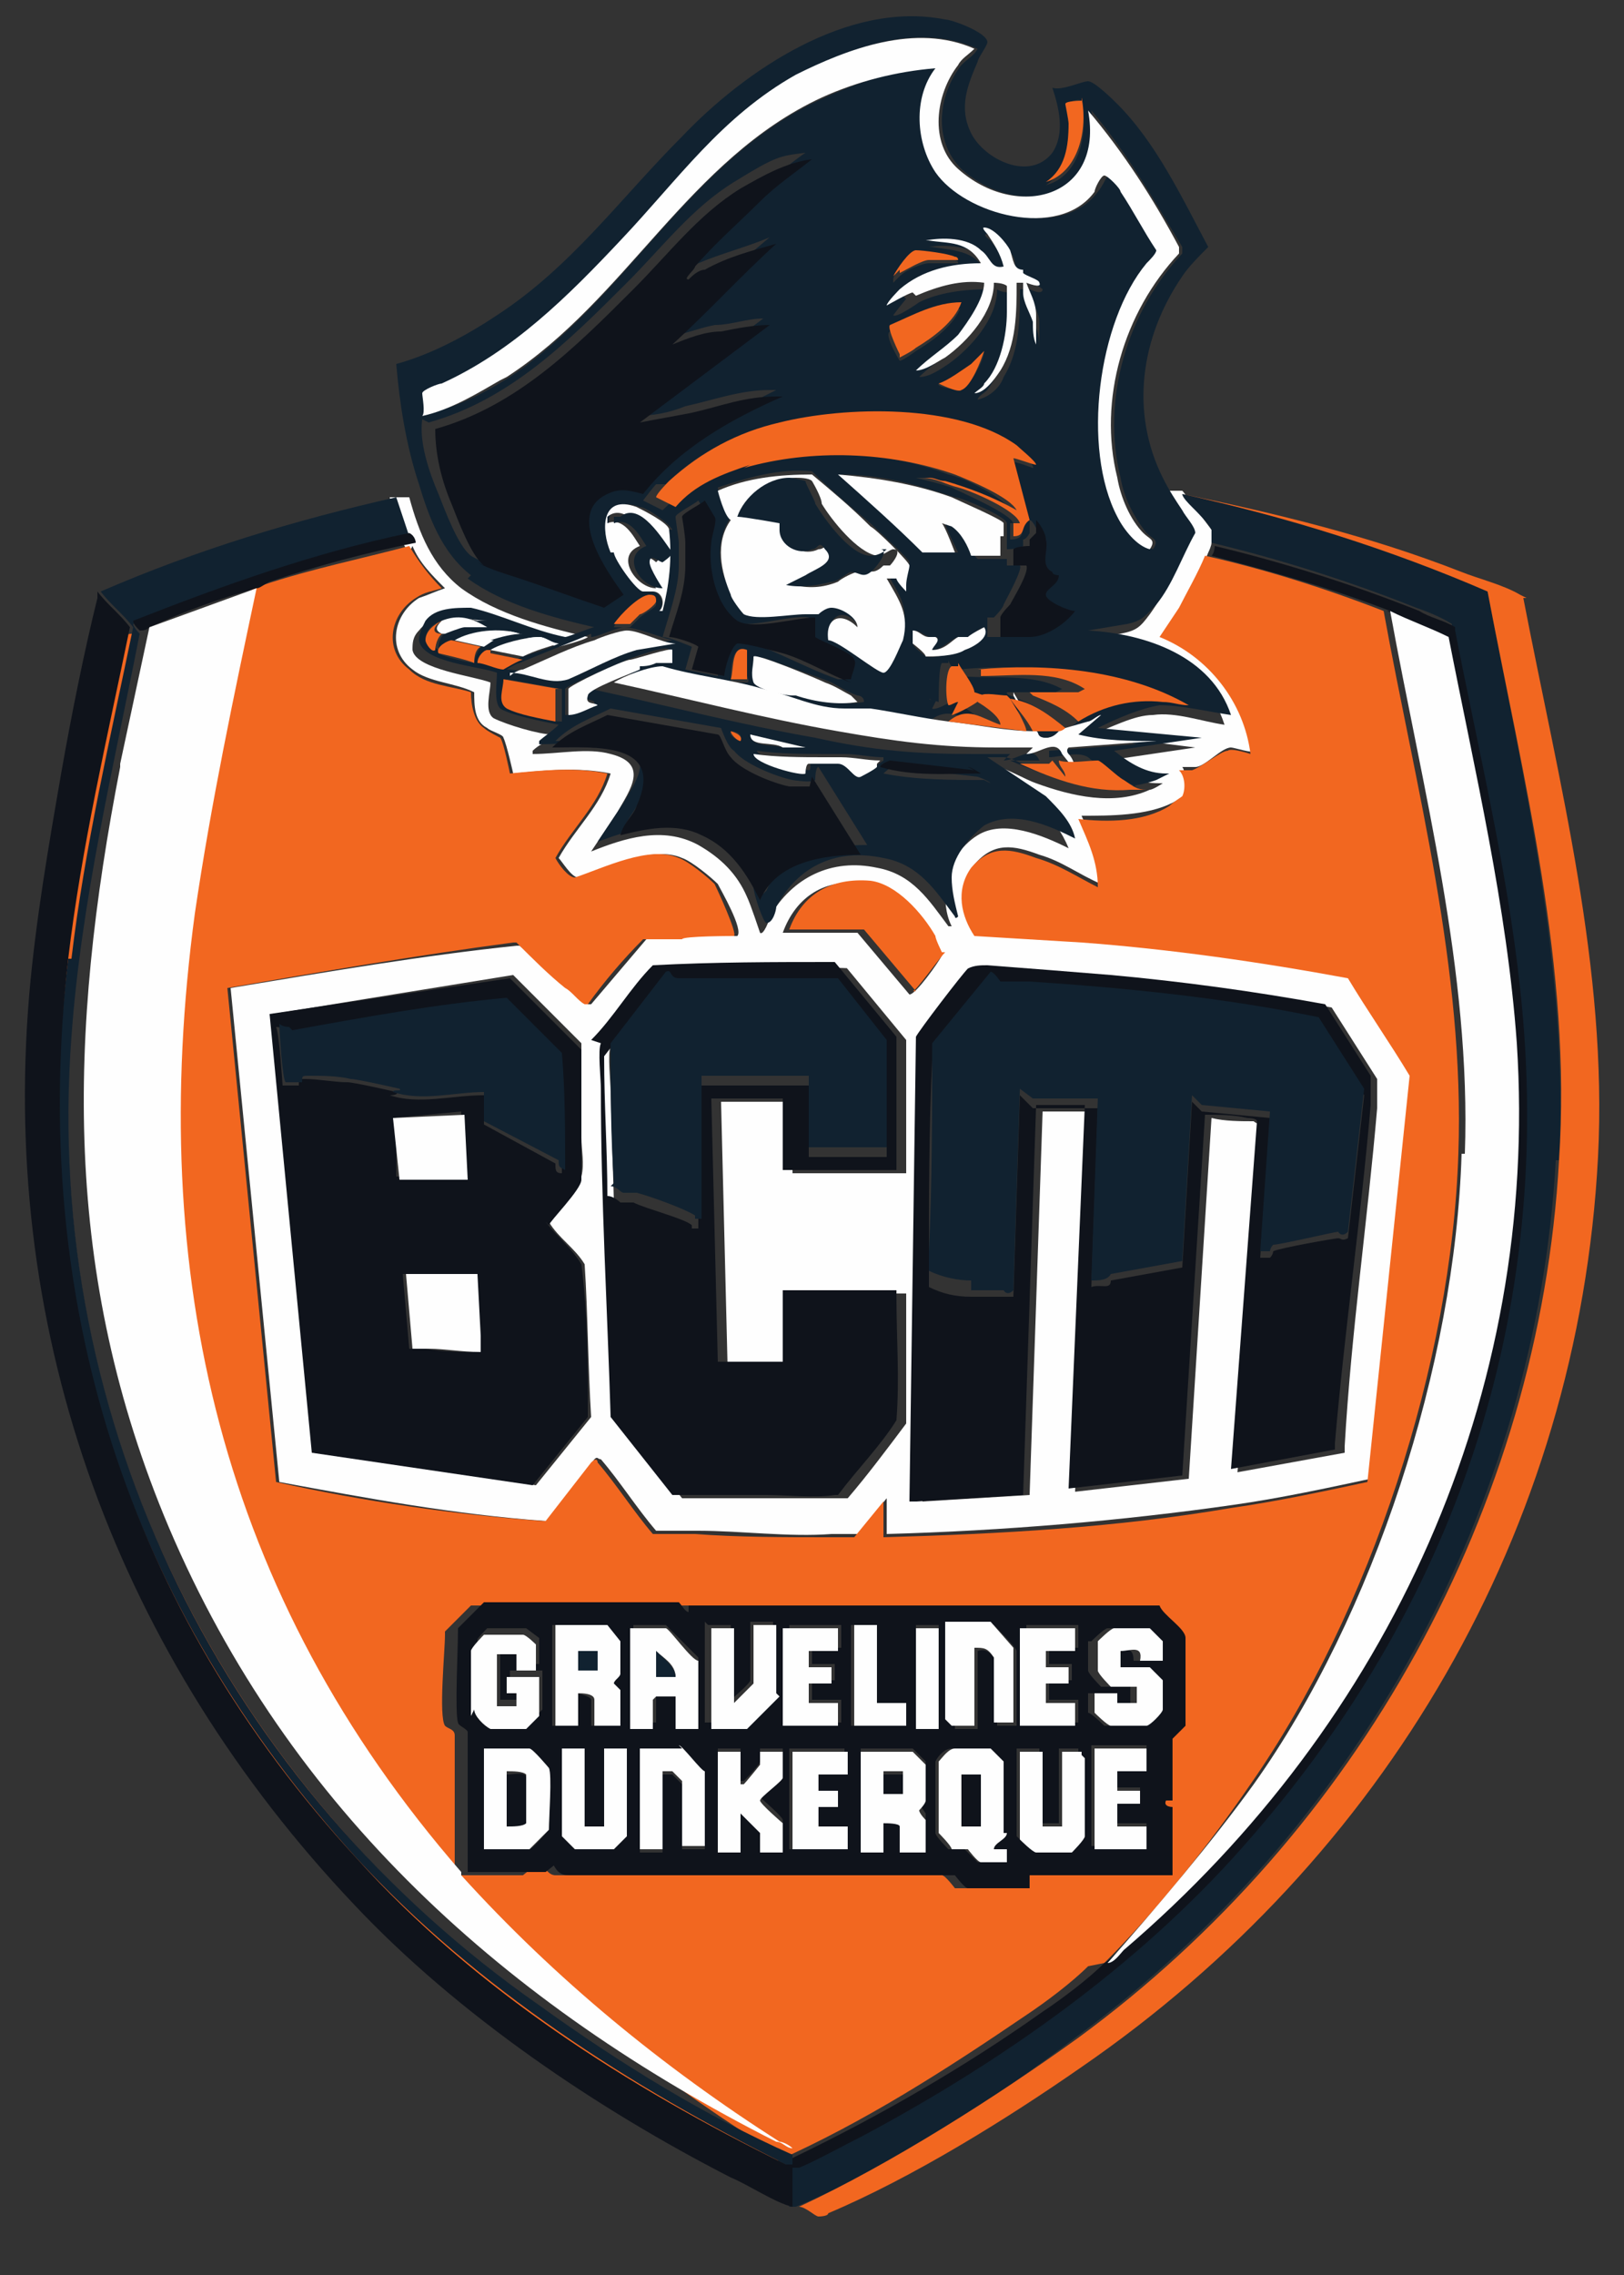 <?xml version="1.0" encoding="UTF-8"?>
<svg id="Calque_1" xmlns="http://www.w3.org/2000/svg" version="1.1" viewBox="0 0 50 70">
  <rect x="0" y="0" width="50" height="70" fill="#333333" stroke="none"/>
  <!-- Generator: Adobe Illustrator 29.2.0, SVG Export Plug-In . SVG Version: 2.1.0 Build 108)  -->
  <defs>
    <style>
      .st0 {
        fill: none;
      }

      .st1 {
        fill: #0f131b;
      }

      .st2 {
        fill: #112230;
      }

      .st3 {
        fill: #f26720;
      }

      .st4 {
        fill: #fefefe;
      }
    </style>
  </defs>
  <path class="st0" d="M37.3,16.3c-.1-.3-.4-.5-.6-.7l.6.8s0,0,0,0Z"/>
  <path class="st4" d="M12.7,16.8c.2.5.6.9,1,1.3-.3.1-.5.2-.8.3-.8.5-1,1.6-.2,2.2.5.4,1.3.4,1.9.7,0,.4,0,.9.4,1.1.1.1.5.2.5.3.1.2.3,1.1.3,1.1,1-.1,2-.2,3,0-.3,1-1.1,1.7-1.6,2.6.1.1.4.6.6.6.9-.3,2.3-1,3.2-.6.3.1.9.6,1.1.8.1.2.8,1.4.6,1.6h-1.6s-1.2.1-1.2.1c-.6.7-1.1,1.3-1.7,2,0,0,0,0-.1,0-.2-.1-.4-.3-.6-.5-.5-.4-1-.9-1.5-1.3h-.1c-2.9.3-5.8.8-8.8,1.3l1.5,15.2c2.7.5,5.4,1,8.2,1.2h.1c0,0,1.4-1.9,1.4-1.9.1-.1.1,0,.2,0,.6.7,1.1,1.5,1.7,2.2.4,0,.9,0,1.3,0,1.3,0,2.8.2,4.1.1.3,0,.5,0,.8,0l.9-1.1v1.1c3.6-.1,7.2-.4,10.7-.9,1.4-.2,2.8-.5,4.2-.8l1.3-12.5c-.6-1-1.3-2-1.9-3-2.7-.5-5.4-.9-8.2-1.1l-3.3-.2c-.4-.6-.6-1.4-.1-2.1.6-.7,1.2-.6,2-.3.7.2,1.2.6,1.9.9,0-.7-.3-1.4-.6-2.1.9,0,2,0,2.8-.4,0,0,.4-.2.4-.3,0-.2,0-.7-.1-.8.1,0,.3,0,.4,0,.3,0,.8-.6,1.1-.6.1,0,.7.2.7.1-.2-1.7-1.3-3-2.8-3.6.2-.3.4-.6.6-.9.3-.4.6-1.1.8-1.6,0,0,.1-.2.1-.3,0,0,0-.2,0-.4l-.6-.8c-.1-.1-.2-.3-.3-.4,0,0,0,0,0,0h-.8c.2.3.4.6.6.9.1.2.5.4.4.7-.3.7-.7,1.5-1.2,2.2-.3.4-.4.5-.9.6l-1.2.2c1.8,0,3.8.7,4.4,2.6-.7-.1-1.5-.4-2.2-.3-.6,0-1.3.4-1.9.6h0c0,0,3.2.4,3.2.4l-2.7.4c.5.5.9.7,1.6.7,0,0,.1,0,.1,0,0,0-.3.2-.4.2-1.1.5-2.4.2-3.5-.2-.3-.1-1-.5-1.2-.5-.1,0-.3,0-.5,0l1.8,1.2c.4.4.7.8.9,1.3-.8-.4-2-.9-2.8-.4-.5.3-1,1-1,1.6,0,.4,0,.8.2,1.2-.1,0,0,0-.1,0-.6-.8-1.1-1.6-2.2-1.8-1.4-.3-2.6.3-3.3,1.5,0,.1-.2.6-.3.5,0,0-.3-.9-.4-1.1-.3-.7-.8-1.2-1.5-1.6-1.1-.6-2.3-.2-3.3.2l.8-1.2c.4-.7,1-1.5-.2-1.8-.7-.2-1.6,0-2.4,0,0,0,0,0,0-.1.2-.2.5-.3.6-.5-.4,0-1.4-.3-1.8-.5-.3-.2-.1-.8-.1-1.1-.5-.2-2.3-.4-2.4-1,0-.2,0-.4.2-.6.3-.4.9-.5,1.4-.4.9.2,2,.7,2.9.9,0,0,.8-.2.9-.3,0,0,0,0,0,0-1.3-.3-2.8-.7-3.9-1.5-.9-.7-1.3-1.7-1.6-2.8h-.6c0,.1.4,1.4.4,1.4,0,0,.1.2.2.3ZM16.5,45.7h0s-6.8-1-6.8-1l-1.3-13.5h0c0,0,7.4-1.2,7.4-1.2l2.1,2.1h0c0,.1,0,2.9,0,2.9,0,.4.1.8,0,1.2,0,.3-1,1.2-1,1.4.3.5.8.8,1.1,1.3.1,1.5.1,3.1.2,4.7l-1.7,2.1ZM30,29.9c.2-.2.3-.1.6-.1,1.2,0,2.5.2,3.8.3,2.2.2,4.4.5,6.6.9l1.4,2.2c0,.2,0,.7,0,.9-.3,3.5-.8,6.9-1,10.4v.2c0,0-3.3.6-3.3.6l.8-10.7c0,0-.2,0-.3-.1-.4,0-.9,0-1.3-.1l-.7,11.1-3.5.4.5-11.7h-1.5c0,0-.4,11.8-.4,11.8h0c0,0-3.3.2-3.3.2l.2-14.3c0-.1,1.4-1.9,1.6-2.1ZM26.7,27.2c.9,0,1.6,1,2,1.7,0,0,.2.5.2.5,0,0,0,0,.1,0-.1.2-.8,1.2-1,1.2l-1.6-1.9h-2.3c.4-1.1,1.3-1.7,2.5-1.5ZM26,29.7l1.9,2.3c0,1.4,0,2.7,0,4.1h-3.5v-2.2h-2.2s.2,8.1.2,8.1h2.1v-2.2s3.4,0,3.4,0c0,0,0,.1,0,.2,0,1.3,0,2.6,0,3.8-.6.8-1.2,1.6-1.8,2.3,0,0,0,0-.1,0-.6,0-1.5,0-2.1,0-.8,0-1.6,0-2.4,0-.2,0-.4,0-.5,0l-1.9-2.4c-.1-3.4-.2-6.8-.3-10.1,0-.3-.1-1.2,0-1.4.7-.8,1.2-1.6,1.9-2.3,1.9,0,3.7-.2,5.6-.1Z"/>
  <path class="st3" d="M34,60.4c1.6-1.6,3.2-3.6,4.5-5.5,3.7-5.3,6.2-13,6.4-19.4.2-5.7-1.3-11.2-2.3-16.7-1.8-.7-3.7-1.3-5.5-1.7-.2.5-.6,1.2-.8,1.6-.2.3-.4.6-.6.9,1.5.6,2.6,2,2.8,3.6,0,0-.6-.2-.7-.1-.2,0-.8.5-1.1.6-.1,0-.3,0-.4,0,.2.2.2.6.1.8,0,0-.3.2-.4.3-.8.5-1.9.5-2.8.4.3.7.6,1.3.6,2.1-.6-.3-1.2-.7-1.9-.9-.8-.3-1.4-.4-2,.3-.5.7-.3,1.5.1,2.1l3.3.2c2.7.2,5.5.6,8.2,1.1.6,1,1.3,2,1.9,3l-1.3,12.5c-1.4.3-2.8.6-4.2.8-3.5.6-7.1.8-10.7.9v-1.1l-.9,1.1c-.3,0-.5,0-.8,0-1.3,0-2.8,0-4.1-.1-.4,0-.9,0-1.3,0-.6-.7-1.1-1.5-1.7-2.2,0,0,0-.2-.2,0l-1.4,1.8h-.1c-2.7-.2-5.5-.6-8.2-1.2l-1.5-15.2c2.9-.5,5.8-1,8.8-1.4h.1c.5.5,1,1,1.5,1.4.2.1.4.4.6.5,0,0,0,0,.1,0,.5-.7,1.1-1.4,1.7-2h1.2c0-.1,1.6-.1,1.6-.1.1-.1-.5-1.4-.6-1.6-.2-.2-.8-.7-1.1-.8-.9-.4-2.3.3-3.2.6-.2,0-.5-.4-.6-.6.5-.9,1.3-1.6,1.6-2.6-1-.2-2-.1-3,0,0,0-.2-1-.3-1.1,0,0-.4-.2-.5-.3-.3-.2-.4-.7-.4-1.1-.6-.2-1.4-.2-1.9-.7-.8-.6-.6-1.7.2-2.2.3-.2.5-.2.8-.3-.4-.4-.7-.8-1-1.3-1.5.4-3,.7-4.5,1.2-.1,0-.3.1-.4.2-.7,3.3-1.5,6.6-1.9,10-1.5,11.1.9,21.1,8.2,29.5v-4.3c0-.2-.2-.2-.3-.3-.2-.3,0-2.3,0-2.8,0,0,0,0,0-.1,0,0,.7-.7.8-.8,0,0,0,0,0,0h6c.2,0,.2.2.3.2,0,0,0-.2,0-.2h14.5c.2.2.8.7.8,1,0,0,0,.2,0,.3,0,.4,0,.9,0,1.3,0,.4,0,.7,0,1.1,0,.1-.4.4-.4.4v1.9h-.2c0,.3.2.2.2.2v2.1s0,0,0,0h-4.4s0,.4,0,.4h-1.9c0,0-.3-.4-.4-.4h-11.9c-.2,0-.3-.2-.5-.4l-.5.4h-2.4s0,0,0,.1c2.8,3.2,6.2,5.9,9.8,8.2.1,0,.3,0,.4.2-.2,0-.3-.2-.5-.2-8.3-4.2-15-10.3-18.7-18.9-3.3-7.8-3.1-15.2-1.5-23.4l.9-4.2c-.1,0-.2,0-.3.1-.7,4.1-1.8,8.2-2.1,12.4-.8,11.9,4.8,23.1,14.4,29.9,2.4,1.7,5.1,3.3,7.8,4.6,2.7-1.2,5.2-2.8,7.7-4.5.6-.4,1.4-1,1.9-1.5Z"/>
  <path class="st2" d="M14.4,17.8c1.1.8,2.6,1.2,3.9,1.5,0,.1,0,0,0,0-.1,0-.8.3-.9.3-1-.2-2-.7-2.9-.9-.5,0-1.1,0-1.4.4-.1.2-.2.4-.2.6.1.7,1.9.8,2.4,1,0,.3-.1.9.1,1.1.3.2,1.3.4,1.8.5-.2.2-.5.4-.6.5,0,0,0,0,0,.1.7,0,1.6-.1,2.4,0,1.2.3.6,1.1.2,1.8l-.8,1.2c1.1-.4,2.3-.8,3.3-.2.7.4,1.2.9,1.5,1.6,0,.2.3,1.1.4,1.1.2,0,.3-.4.3-.5.7-1.3,1.9-1.8,3.3-1.5,1.1.2,1.6,1,2.2,1.8,0,0,0,.1.1,0-.1-.4-.2-.8-.2-1.2,0-.6.5-1.2,1-1.6.9-.5,2,0,2.8.4-.1-.5-.5-.9-.9-1.3l-1.8-1.2c.2,0,.3,0,.5,0,.3,0,.9.4,1.2.5,1.1.4,2.4.6,3.5.2,0,0,.4-.2.4-.2,0,0,0,0-.1,0-.6,0-1.1-.3-1.6-.7l2.7-.4-3.2-.3h0c.6-.3,1.3-.6,1.9-.7.7,0,1.5.2,2.2.3-.6-1.8-2.6-2.5-4.4-2.6l1.2-.2c.5-.1.6-.3.9-.6.5-.6.8-1.5,1.2-2.2,0-.2-.3-.5-.4-.7-.2-.3-.4-.6-.6-1-1-2-.7-4.3.6-6.2.2-.3.5-.6.8-.9-.8-1.5-1.6-3.2-2.8-4.4-.1-.1-.7-.7-.9-.7-.2,0-.8.3-1.1.2.2.6.4,1.4,0,2-.7.9-2.1.2-2.5-.6-.4-.8-.1-1.5.2-2.2,0-.1.3-.5.3-.6,0-.3-1.1-.7-1.3-.7-3-.6-6.2,1.6-8.1,3.6-1.9,1.9-3.4,4-5.7,5.5-.9.6-2,1.2-3.1,1.5.1,1.2.3,2.5.7,3.7.3,1,.7,2.1,1.6,2.8ZM18.2,19.6c.2,0,.8-.3,1-.3.4,0,1.1.3,1.5.4l-1.2.2c-.8.2-1.4.6-2.1.9-.5.2-1.2-.2-1.8-.2,0,0,.3-.2.4-.2.7-.3,1.5-.6,2.2-.9ZM20.5,14.9c1-1,2.1-1.5,3.4-1.8,2-.5,5.6-.6,7.3.7,0,0,.7.5.6.6,0,0-.5-.2-.7-.2l.5,1.9c-.2.2,0,.5-.5.5v-.5c0,0,.1,0,.1,0,0,0,0,0,0,0-.1-.3-1.5-.9-1.9-1.1-.3-.1-.7-.2-1.1-.3,0,0,.1,0,.2,0,.2,0,.3,0,.5.1.7.2,1.6.5,2.2.9,0,0,0,0,0,.1,0,0,0,0,0-.1-.2-.4-1.4-1-1.9-1.1-2.1-.8-4.4-.8-6.5-.2-.9.2-1.6.6-2.3,1.3l-.6-.3c0,0,.3-.4.4-.5ZM27.8,9.1c.7-.6,1.6-.8,2.5-.8-.3-.6-1-.6-1.6-.7,0,0-.1,0-.1,0,.5-.1,1.3,0,1.7.3.3.2.3.6.7.5,0-.4-.3-.7-.5-1,0,0-.3-.2-.1-.2.2,0,.7.5.8.7.1.2,0,.6.4.6,0-.1,0-.4,0-.5,0,0,0,0,0,0,0,.1,0,.5,0,.6,0,0,.4.2.5.3,0,.2-.4,0-.4,0,0,.3.3.7.3,1,0,.1,0,.8,0,.9,0,0,0,0,0,0,0-.2,0-.5-.1-.7,0-.3-.2-.6-.3-.9,0,0,0-.3,0-.3,0,0-.2,0-.2,0,0,.9,0,1.9-.5,2.7-.1.3-.4.6-.8.7,0-.1.2-.2.3-.3.4-.5.6-1.6.7-2.2,0-.1,0-.7,0-.8,0,0-.3,0-.4-.1,0,.9-.8,1.8-1.5,2.3-.3.2-.6.4-.9.4.4-.4.9-.7,1.3-1.1.3-.4.8-1,.8-1.6-.7,0-1.5.1-2.1.4,0,0-.7.5-.8.4,0,0,.3-.4.4-.5ZM27.5,8.6c0-.2.5-.8.7-.8.2,0,1,0,1.2.2,0,0,.1,0,.1.1h-.9c-.2,0-.7.2-.9.4,0,0-.2.2-.2.2,0,0,0,0,0,0ZM28.9,21.6c0-.2,0-1.1.1-1.2,0,0,.2,0,.2,0,0,0,0,.5,0,.6,0,0,0,0,0,0,0-.2,0-.4,0-.7,0,.2.6.7.5.9,0,.2-.9.7-1,.6l.2-.4c-.1,0-.2.2-.3.1ZM29.7,20c-.2,0-.9.3-1.2.2,0,0-.4-.3-.4-.4,0,0,0-.3,0-.4.2,0,.3.1.5.2,0,0,.2,0,.2,0,.2,0-.1.3-.1.4.3,0,.5-.3.8-.4,0,0,.2,0,.3,0,0,0,.4-.3.5-.3.2.3-.4.6-.6.7ZM30,17.1c-.1-.3-.4-.7-.6-.9,0,0-.3-.2-.3-.1,0,.1.4.9.4.9-.3,0-.7,0-1,0-.9-.8-1.8-1.6-2.6-2.4,1.2,0,2.3.3,3.5.7.2,0,1.6.6,1.6.8,0,0,0,.4,0,.4,0,.2,0,.5,0,.7h-.9ZM27.8,19.6c0,.2-.4.9-.6,1-.1,0-1.4-1-1.7-1,0-.7.5-.9.9-.4,0-.3-.4-.7-.8-.6-.2,0-.3.2-.4.2,0,0-.3,0-.4,0-.5,0-1.5.3-1.9,0,0,0-.3-.5-.4-.6-.4-.7-.5-1.5,0-2.3-.1,0-.4-.8-.4-.9.9-.3,1.9-.6,2.9-.5.6.6,1.2,1.1,1.8,1.6.2.2,1.2,1.1,1.2,1.2,0,.1-.2.4-.1.6l-.3-.3h-.3c.3.6.7,1,.5,1.8ZM23,21h-.5c0-.4,0-1.2.5-1v.8s.1.2,0,.2ZM22.5,19.8c-.2,0-.4.8-.4,1l-1-.2.2-.7c0,0-.7-.3-.9-.3.2-.7.5-1.5.5-2.2,0-.2,0-.5,0-.7,0-.1-.1-.7-.1-.8,0-.1.6-.4.7-.5,0,0,.3.5.3.5,0,.1-.1.6-.1.8,0,.8.1,2,.8,2.4.5.3,1.8-.2,2.4-.1,0,.2-.1.5,0,.6,0,.1,1.1.5,1.2.7,0,.1-.1.4-.1.6,0,0-.1,0-.2,0-.6-.2-1.4-.6-2.1-.9-.3-.1-1.1-.4-1.4-.3ZM23.4,20.2c0,0,2,.7,2.2.8.2.1.5.3.8.4,0,0,.2,0,.2.2-.6.1-1.3,0-1.9-.2-.2,0-1-.3-1.2-.4-.2-.2,0-.5,0-.8ZM30.6,19c0,0,.3-.3.3-.4.1-.2.6-1.1.5-1.2,0,0-.4,0-.4,0,0,0,0-.4,0-.5,0,0,.4,0,.5-.1,0,0,0-.1,0-.2,0,0,.1,0,.2-.2,0-.1,0-.3,0-.4.1,0,.3.4.3.6,0,.3-.2.8.2,1,0,0,.2,0,.2.1,0,.2-.5.3-.4.6,0,.2.7.5.9.5-.3.4-.9.7-1.4.8-.4,0-.7,0-1.1,0,0-.2,0-.4,0-.6ZM29.6,12c-.2,0-.8-.1-.7-.2.4-.1.7-.4,1-.6l.4-.4c0,.3-.4,1-.7,1.2ZM29.6,9.4c-.2.6-.9,1.1-1.4,1.4,0,0-.4.3-.5.3,0,0-.5-.8-.3-.9.7-.3,1.4-.6,2.2-.7ZM20.6,16.3c.1.9,0,1.7-.2,2.5h-.1c.2-.2,0-.6-.2-.6-.1,0-.2,0-.3,0-.2,0-.8-1-.9-1.2-.3-.7-.3-1.8.8-1.4.2,0,.9.5,1,.7ZM20,18.4c.1,0,.2,0,.2.2,0,.1-.4.3-.5.4,0,0-.2.2-.3.3,0,0-.3,0-.5,0,.1-.3.8-.9,1.1-.9ZM18.3,21.7c-.3,0-.6.3-.9.3,0-.2,0-.6,0-.8,0-.1,1.7-.8,1.9-.9,0,0,1.3-.5,1.3-.3,0,0,0,.4,0,.4,0,0-.4,0-.5,0-.1,0-.3,0-.5.1-.3,0-1.6.6-1.6.8,0,.3.2.2.3.3ZM13.1,19.7c0-.3.2-.5.5-.6.5-.2.9,0,1.4,0h-.7c-.1.2-.5.3-.6.4-.2.1-.2.4-.2.5,0,0-.3-.2-.3-.3ZM13.6,20.1c-.1-.2.3-.4.4-.4.6-.3,1.4-.4,2-.2,0,0,.1,0,.1,0-.3,0-.7,0-1,.2,0,0-.3.2-.3.2,0,0-.2.3-.2.5-.1,0-1-.2-1.1-.3ZM14.7,20.4c0-.2.1-.3.3-.4,0,0,.1,0,.1,0,.3-.2,1.1-.4,1.5-.4.2,0,.4.2.6.2-.4.2-.8.3-1.1.4-.1,0-.5.3-.6.3-.2,0-.6-.2-.8-.2ZM15.7,21.8c-.3-.2-.2-.6-.1-.9l1.7.3v1c-.5,0-1.1-.2-1.5-.4ZM23.5,27.5c-.4-.8-.9-1.7-1.8-2-.8-.4-1.7-.2-2.5,0,.1-.3.4-.6.5-.9.9-2.1-1.3-1.8-2.6-1.8.5-.5,1.1-.7,1.7-1l3.4.6s.2.6.4.7c.3.4,1.3.8,1.8.9,0,0,.6.1.7,0,0,0,0-.4.1-.4l1.5,2.4c-1.1,0-2.6.2-3.1,1.4ZM22.5,22.5s.4,0,.3.3c-.1,0-.4-.2-.3-.3ZM26.6,23.8c-.3,0-.5-.4-.7-.4-.3,0-.6.1-.9,0-.1,0,0,.3-.1.3,0,0-1.5-.3-1.6-.6.7.1,1.5.1,2.2.1.2,0,.3,0,.5,0,.4,0,.8.1,1.2.1,0,0,0,0,0,.1,0,0-.4.3-.5.3ZM23.1,22.6l1.7.4h-.7c-.3-.1-1,0-1-.4ZM30.3,24c-1,0-2.1,0-3.1-.2,0,0-.1,0,0,0,0,0,.2-.2.3-.2l2.6.3s.3.1.4.2c0,0,0,0,0,0ZM36.7,21.6c-.3,0-.5,0-.8-.1-.9,0-1.8.1-2.6.6l-.7.6c.8,0,1.6,0,2.4.2,0,0,.1,0,0,0l-2.7.2c0,.1,0,.2,0,.2.3,0,.9-.2,1.2,0,0,0,.6.5.8.6.3.1.4.2.7.3,0,0,.1,0,0,0,0,0-.5,0-.5,0-1.2,0-2.3-.3-3.4-.8,0,0,0,0,.1,0,.2,0,.6,0,.8,0-.2-.5-.7,0-1.1,0l.2-.2c-.4,0-.7,0-1.1,0-1.8,0-3.1-.1-4.9-.5-2.3-.4-4.6-1-6.9-1.5,0,0,0,0,0,0,.3-.2,1.1-.5,1.5-.5,1,.3,2.1.4,3.1.7.8.2,1.5.6,2.5.6.3,0,.5,0,.8,0,.8,0,1.6.3,2.4.4.9.1,1.8.2,2.7.3,0,0-.2-.2-.2-.2l-2.4-.3c.6-.5,1-.1,1.6.1,0-.3-.7-.6-.7-.7,0,0,0-.2.1-.2.1,0,.6,0,.8,0,0,0,0,0,0,0,0,0,0,0,0,.1.6.1,1.2.5,1.7.9.1,0,.3-.2.4-.2-.4-.4-.9-.6-1.4-.8,0,0-.1,0-.1-.1h1.5s.2-.1.2-.1c-.9-.5-2.1-.3-3.2-.4v-.2c2.1-.2,4.5,0,6.5,1.1ZM32.9,3.8c0-.1-.1-.5-.1-.6,0,0,.4-.2.5-.1.2.9,0,2.3-1.1,2.6.6-.4.7-1.2.7-1.8ZM13.7,11.8c2.2-1,3.9-2.6,5.5-4.4,1.8-1.9,3-3.8,5.4-5.1,1.7-.9,3.7-1.6,5.5-.8-.1.2-.3.3-.5.5-.7.9-.9,2.3,0,3.2,1.8,1.6,4.5.9,4-1.8,1.1,1.3,1.9,2.7,2.8,4.2v.2c-1.7,1.8-2.5,4.5-1.9,6.9.1.6.4,1.2.8,1.7.2.2.4.2.2.5-.4-.1-.8-.6-1-1-1.1-2-.6-6,.9-7.8,0,0,.3-.2.3-.4-.4-.6-.7-1.3-1.1-1.8,0-.1-.4-.6-.5-.5,0,0-.2.4-.3.5-1.1,1.5-3.9.7-4.9-.6-.7-.9-.7-2.3,0-3.2-1.2,0-2.4.4-3.5.9-4.1,1.8-6.1,6.2-9.7,8.6-.8.5-1.6.9-2.4,1.1,0-.2-.1-.6,0-.7,0,0,.5-.2.6-.3ZM13.2,13c2.5-.7,4.3-2.5,6.1-4.3,1.1-1.1,2-2.3,3.3-3.1s1.4-.8,2.2-.9c-.6.4-1.1.9-1.6,1.3-.6.6-1.4,1.4-2,2,0,0-.4.4-.2.4,0,0,.3-.2.5-.3.7-.3,1.5-.5,2.2-.8-1.1.9-2.2,2-3.2,3.1,0,0,0,0,0,0,.5-.1,1-.3,1.5-.4.5,0,1-.2,1.5-.2l-4,3c.6,0,1.1-.1,1.6-.3.9-.2,1.7-.5,2.6-.5,0,0,.2,0,.2,0-1.6.8-3.2,1.6-4.3,3-.4-.2-.7-.2-1.1,0-1.3.6,0,2.4.5,3.1l-.6.4c-.9-.3-1.7-.6-2.6-.9-.3-.1-1-.3-1.3-.5-.4-.3-.8-1.4-1-1.9-.3-.7-.6-1.6-.5-2.3Z"/>
  <path class="st1" d="M16.9,37.7c0-.1,1-1.1,1-1.4,0-.4,0-.8,0-1.2v-2.8c0,0-.1-.1-.1-.1l-2.1-2.1-7.4,1.1h0c0,0,1.3,13.5,1.3,13.5l6.8,1h0s1.7-2.1,1.7-2.1c0-1.6,0-3.1-.2-4.7-.3-.5-.7-.8-1.1-1.3ZM12.1,34.4l2.1-.2v2c.1,0-2,0-2,0v-1.9ZM14.7,41.6c-.5,0-1,0-1.6-.1-.1,0-.4,0-.5,0l-.2-2.3h2.1v1.9c.1,0,.1.5.1.5ZM14.9,34.6v-.9c-1,0-2,.3-2.9,0,0,0,.3,0,.2-.1,0,0-1.3-.3-1.5-.3-.4,0-.9-.1-1.3-.1-.2,0-.2,0-.2.2-.1,0-.5,0-.5,0,0,0-.1-1.6-.2-1.8,0,0,.2,0,.3.1,0,0,0,.1.1.1,2.2-.4,4.4-.8,6.6-1l1.7,1.7c0,1.2.1,2.4.1,3.6-.2,0-.2-.1-.2-.3l-2.2-1.2Z"/>
  <path class="st1" d="M28.2,46.2l3.3-.2h0c0,0,.4-12,.4-12h1.5c0,0-.5,11.8-.5,11.8l3.5-.4.7-11.1c.4,0,.9,0,1.3.1,0,0,.3,0,.3.1l-.8,10.7,3.2-.6v-.2c.3-3.5.8-6.9,1.1-10.4,0-.3,0-.7,0-.9l-1.4-2.2c-2.2-.4-4.4-.7-6.6-.9-1.2-.1-2.5-.2-3.8-.3-.2,0-.4,0-.6.1-.2.2-1.5,1.9-1.6,2.1l-.2,14.3ZM28.7,32.3l1.8-2.2c0,0,.2.3.3.3.1,0,.7,0,.9,0,3,.2,5.9.5,8.9,1.1l1.4,2.2-.5,4.4c-.2.1-.2,0-.3,0-.1,0-1.8.3-2,.4,0,0,0,.1-.1.2,0,0-.3,0-.3,0l.3-4.3-2.1-.2-.3-.3-.3,5.1-2.2.4c0,.3-.3.1-.6.2l.2-5.5h-2c0,0-.4-.4-.4-.4l-.2,6.2c-.2,0-.3,0-.3,0-.3,0-.7,0-1,0-.5,0-.9-.1-1.3-.3,0-.2,0-.4,0-.6,0-2.1,0-4.3.1-6.4Z"/>
  <path class="st2" d="M48,35.7c.3-5.9-1.1-11.7-2.2-17.5-3-1.3-6.2-2.3-9.4-3,0,.1.2.3.3.4.2.2.5.5.6.7,0,0,0,0,0,0,0,.1,0,.3,0,.4,2.1.5,4.3,1.2,6.3,2,.3.1.8.3,1.1.5,0,0,0,0,0,.1.7,3.7,1.6,7.3,2,11,1,10-2,19.1-8.6,26.5-3.2,3.6-7.3,6.5-11.6,8.8-.5.3-1.5.8-2,1,0,0,0,0-.2,0,0,.4,0,.7,0,1.1,0,0,0,.2,0,.2,0,0,0,0,0,0,0,0,.1,0,.2,0,2.9-1.2,6.1-3.3,8.6-5.2,8.6-6.3,14.2-16.3,14.8-27Z"/>
  <path class="st2" d="M2.1,29.5c-1.3,10.5,1.8,19.9,8.9,27.7,3.7,4,8.4,7,13.2,9.4,0,0,0,0,.2,0v-.3c-2.7-1.2-5.3-2.8-7.8-4.6C7,55,1.3,43.8,2.2,31.9c.3-4.2,1.3-8.3,2.1-12.4,0,0-.2-.2-.2-.3,2.7-1.2,5.6-2.1,8.5-2.7l-.4-1.2c-3.1.7-6.1,1.6-9.1,2.9,0,0,0,0,0,0,.3.4.7.7,1,1.1-.7,3.4-1.5,6.8-1.9,10.2Z"/>
  <path class="st1" d="M18.5,32.1c-.1.2,0,1.1,0,1.4,0,3.4.2,6.8.3,10.1l1.9,2.4c.1,0,.4,0,.5,0,.8,0,1.6,0,2.4,0,.6,0,1.5.1,2.1,0,0,0,0,0,.1,0,.6-.8,1.3-1.5,1.8-2.3.1-1.3,0-2.5,0-3.8,0,0,0-.1,0-.2h-3.5v2.2s-2,0-2,0l-.2-8.1h2.2s0,2.2,0,2.2h3.5c0-1.4,0-2.7,0-4.1l-1.9-2.3c-1.9,0-3.7,0-5.6.1-.7.7-1.2,1.6-1.9,2.3ZM20.8,30.4h1.3c.4,0,.8,0,1.2,0,.7,0,1.7-.1,2.3,0,0,0,0,0,.1,0l1.6,1.9v3.3h-2.4v-2.2h-3.4s0,4.4,0,4.4c0,0-.2,0-.2,0,0,0,0,0,0-.1-.2-.2-1.4-.5-1.8-.7-.1,0-.3,0-.4,0,0,0-.2-.2-.4-.2,0-1.4-.1-2.8-.1-4.3l1.7-2.2c.2,0,.1.3.4.3Z"/>
  <path class="st1" d="M24.4,67.7c0-.4,0-.7,0-1.1,0,0-.1,0-.2,0-4.9-2.4-9.6-5.4-13.2-9.4C3.9,49.5.9,40,2.1,29.5c.4-3.4,1.2-6.8,1.9-10.2-.3-.4-.7-.7-1-1.1,0,0,0,0,0,.2-.4,1.6-.8,3.6-1.1,5.3-.4,2.3-.8,4.6-1,6.9-.9,10.6,2.8,20.4,10,28,3.2,3.4,7.5,6.3,11.6,8.4.5.2,1.4.8,1.9.9,0,0,0-.2,0-.2Z"/>
  <path class="st1" d="M42.7,18.8c.6.2,1.2.5,1.8.8.8,4.1,1.9,8.3,2.1,12.5.7,10.8-3.9,21-12.1,27.9-.2.1-.3.3-.5.4-.5.5-1.3,1.1-1.9,1.5-2.4,1.7-5,3.2-7.7,4.5v.3c0,0,0,0,.2,0,.5-.2,1.4-.7,2-1,4.3-2.3,8.4-5.2,11.6-8.8,6.6-7.4,9.7-16.5,8.6-26.5-.4-3.7-1.3-7.4-2-11,0,0,0,0,0-.1-.3-.2-.8-.3-1.1-.5-2-.8-4.2-1.5-6.3-2,0,0,0,.2-.1.3,1.9.5,3.7,1,5.5,1.7Z"/>
  <path class="st3" d="M47,18.4c0,0,0,0-.2-.1-.5-.3-1.3-.5-1.8-.7-2.8-1.1-5.7-1.8-8.6-2.4,0,0,0,0,0,0,3.2.7,6.4,1.7,9.4,3,1.1,5.8,2.6,11.6,2.2,17.5-.6,10.7-6.2,20.7-14.8,27-2.5,1.8-5.8,3.9-8.6,5.2.2,0,.5.3.6.3,0,0,.3,0,.3-.1,2.6-1.1,5.5-2.9,7.8-4.5,9.3-6.4,15.3-16.5,15.9-28,.3-5.8-1.2-11.5-2.3-17.2Z"/>
  <path class="st3" d="M28.1,30.5c.1,0,.8-1,1-1.2,0,0,0,0-.1,0,0,0-.2-.4-.2-.5-.4-.7-1.2-1.6-2-1.7-1.2-.1-2.1.4-2.5,1.5h2.3l1.6,1.9Z"/>
  <path class="st1" d="M7.9,18.1c.1,0,.2-.1.4-.2,1.5-.5,3-.9,4.5-1.2,0,0,0-.2-.2-.3-2.9.6-5.7,1.6-8.5,2.7,0,.1.1.2.2.3.1,0,.2,0,.3-.1,1.1-.5,2.2-.9,3.3-1.2Z"/>
  <path class="st4" d="M3.7,23.6c-1.6,8.2-1.8,15.6,1.5,23.4,3.7,8.7,10.4,14.7,18.7,18.9.2,0,.3.2.5.2-.1-.1-.3-.2-.4-.2-3.6-2.3-6.9-5-9.8-8.2,0,0,0-.1,0-.1-7.4-8.5-9.7-18.4-8.2-29.5.5-3.4,1.2-6.7,1.9-10-1.1.4-2.2.8-3.3,1.2l-.9,4.2Z"/>
  <path class="st1" d="M17,57.3c.1.2.2.4.5.4h11.9c0,0,.3.4.4.4h1.9s0-.4,0-.4h4.4s0,0,0,0v-2.1s-.3,0-.2-.2h.2s0-1.9,0-1.9c0,0,.3-.3.4-.4,0-.4,0-.7,0-1.1,0-.4,0-.9,0-1.3,0-.1,0-.2,0-.3,0-.3-.7-.7-.8-1h-14.5s0,.2,0,.2c-.1,0-.2-.2-.3-.3h-6s0,0,0,0c0,0-.7.7-.8.8,0,0,0,0,0,.1,0,.5-.1,2.5,0,2.8,0,.1.3.2.3.3v4.3s2.4,0,2.4,0l.5-.4ZM28.5,55.9v1h-.8v-.8c0-.1-.4-.2-.5-.1v.9h-.7v-3.1h1.6s.4.4.4.4c0,.1,0,.9,0,1,0,.1-.2.2-.2.3,0,0,.2.3.2.3ZM30.9,57.3c-.2,0-.6,0-.8,0,0,0-.3-.3-.4-.4-.1,0-.3,0-.5,0,0,0-.4-.4-.4-.5v-2.2c.1-.2.3-.4.5-.4.2,0,1,0,1.1,0,0,0,.4.3.4.4v2.2c0,.1-.3.3-.4.5h.4s0,.4,0,.4ZM33.3,56.4c0,.1-.4.5-.4.5-.1,0-1,0-1.1,0-.1,0-.5-.4-.5-.4v-2.7h.7s0,0,0,0v2.3h.6v-2.3s0,0,0,0h.6s0,.1,0,.1c0,.8,0,1.7,0,2.4ZM35.3,54.5h-.9v.5h.7v.5h-.7v.6h.9v.7h-1.7v-3.1h1.7v.7ZM33.6,50.5c0,0,.4-.4.5-.4.1,0,1,0,1.1,0,0,0,.4.4.4.4v.6h-.7c0-.5-.3-.3-.6-.3v.5h.9s.4.4.4.4c0,.1,0,.8,0,.9,0,.1-.4.5-.5.5-.1,0-1,0-1.1,0,0,0-.4-.4-.5-.4,0,0,0-.5,0-.6,0,0,.6,0,.7,0,.1,0,0,.3,0,.3h.6v-.5h-.9s-.4-.4-.4-.5c0-.1,0-.8,0-.9ZM33.2,50v.7h-.9v.5h.7v.5h-.7v.6h.9v.7h-1.6s0,0,0,0v-3h1.7ZM29.2,50h1.4c0,0,.7.7.7.8,0,.7,0,1.5,0,2.2,0,0,0,.1,0,.1h-.6s0-.1,0-.1c0-.6,0-1.3,0-1.9-.2-.2-.3-.4-.6-.3v2.4h-.7s0,0,0,0v-3ZM28.2,50h.7v3s0,0,0,0h-.7v-3.1ZM26.3,50h.7v2.4h.9v.7h-1.7v-3.1ZM26,54.6h-.9c0,0,0,.5,0,.5h.6v.5h-.6c-.1,0,0,.5,0,.6h.9v.7h-1.7v-3.1h1.7v.7ZM24.2,50h1.7v.7h-.9v.5h.7v.5h-.7v.6h.9v.7h-1.6s0,0,0,0v-3ZM24.1,54.6s-.6.6-.7.7c0,0,.7.6.7.7v.9h-.7c0-.2,0-.4,0-.6,0-.1-.5-.4-.6-.6v1.2h-.7v-3.1h.7v1c0,0,0,0,.1,0,0,0,.5-.5.5-.6,0-.1,0-.4,0-.4h.7v.8ZM21.8,50h.7v2.3c0,0,.6-.5.6-.6v-1.8h.7v2.1c-.2,0-.9,1-1,1h-1.1v-3.1ZM21.7,54.6v2.3h-.7v-2s-.3-.3-.3-.3c-.1,0-.2,0-.3,0v2.4h-.7v-3.1h1.3c0,0,.6.7.8.8ZM19.4,50h1.1c0,0,.9.9,1,1v2.1h-.7v-1h-.6v.9h-.7v-3.1ZM19.3,56.5s-.4.4-.4.4c0,0,0,0-.2,0-.2,0-.9,0-1,0,0,0-.4-.4-.4-.4v-2.7h.7v2.4h.6v-2.4h.7v2.7ZM17,50h1.6s.4.4.4.5c0,.1,0,.9,0,1,0,.1-.2.2-.2.3,0,0,.2.2.2.2v1.1h-.8v-.8c0-.1-.4-.2-.5-.2v1h-.7s0,0,0,0v-3ZM14.6,50.6c0-.1.4-.5.4-.5.1,0,.9,0,1,0,0,0,.1,0,.2,0,0,0,.4.3.4.3v.8h-.6c-.1,0,0-.4,0-.5,0,0-.6,0-.6,0v1.6h.6c0,0,0-.4,0-.4,0,0-.3,0-.3,0,0,0,0-.4,0-.5h1v1.2s-.4.4-.4.4c-.1,0-.9,0-1.1,0-.2,0-.5-.4-.5-.6,0-.6,0-1.4,0-2ZM16.3,56.9h-1.4v-3.1h1.4s.5.5.6.6c.1.3,0,1.6,0,1.9,0,0-.5.6-.6.6Z"/>
  <path class="st4" d="M45,35.5c-.2,6.5-2.7,14.2-6.4,19.4-1.3,1.8-3,3.8-4.5,5.5.2,0,.4-.3.5-.4,8.2-7,12.8-17.1,12.1-27.9-.3-4.2-1.3-8.4-2.1-12.5-.6-.3-1.2-.5-1.8-.8,1,5.5,2.5,11.1,2.3,16.7Z"/>
  <path class="st1" d="M14.7,17.3c.3.2,1,.4,1.3.5.9.3,1.7.6,2.6.9l.6-.4c-.5-.7-1.8-2.5-.5-3.1.4-.2.7-.1,1.1,0,1.1-1.4,2.7-2.3,4.3-3,0,0-.1,0-.2,0-1,0-1.7.3-2.6.5-.5.1-1.1.2-1.6.3l4-3c-.5,0-1,.1-1.5.2-.5,0-1,.2-1.5.4,0,0-.1,0,0,0,1.1-1,2.1-2.1,3.2-3.1-.7.2-1.5.4-2.2.8-.2,0-.4.2-.5.3-.2,0,.2-.3.2-.4.6-.7,1.4-1.4,2-2,.5-.5,1.1-.9,1.6-1.3-.8.1-1.5.5-2.2.9-1.3.8-2.2,2-3.3,3.1-1.8,1.8-3.6,3.6-6.1,4.3,0,.8.2,1.6.5,2.3.2.5.6,1.6,1,1.9Z"/>
  <path class="st4" d="M15.6,11.6c3.7-2.4,5.6-6.7,9.7-8.6,1.1-.5,2.3-.8,3.5-.9-.7.9-.6,2.3,0,3.2.9,1.3,3.8,2.1,4.9.6,0-.1.2-.5.3-.5.1,0,.5.4.5.5.4.6.7,1.2,1.1,1.8,0,.1-.2.3-.3.4-1.5,1.8-2,5.7-.9,7.8.2.4.6.9,1,1,.2-.3,0-.3-.2-.5-.4-.4-.7-1.1-.8-1.7-.6-2.4.2-5.1,1.9-6.9v-.2c-.8-1.5-1.7-2.9-2.8-4.2.5,2.7-2.2,3.4-4,1.8-.9-.8-.7-2.3,0-3.2.1-.2.3-.3.5-.5-1.8-.8-3.9,0-5.5.8-2.3,1.3-3.6,3.2-5.4,5.1-1.6,1.7-3.3,3.4-5.5,4.4-.1,0-.6.2-.6.3,0,.1.1.6,0,.7.9-.2,1.7-.7,2.4-1.1Z"/>
  <path class="st1" d="M25,24.2s-.6,0-.7,0c-.5-.1-1.5-.5-1.8-.9-.2-.2-.3-.7-.4-.7l-3.4-.6c-.6.3-1.2.5-1.7,1,1.3,0,3.5-.2,2.6,1.8-.1.3-.4.5-.5.9.8-.2,1.7-.4,2.5,0,.9.4,1.4,1.2,1.8,2,.5-1.2,2-1.4,3.1-1.4l-1.5-2.4c0,0-.1.4-.1.4Z"/>
  <path class="st4" d="M27.9,18c0-.2.1-.5.1-.6,0-.1-1-1.1-1.2-1.2-.6-.6-1.2-1.1-1.8-1.6-1,0-2,.1-2.9.5,0,0,.2.8.4.9-.5.7-.3,1.6,0,2.3,0,.1.3.5.4.6.4.2,1.4,0,1.9,0,.1,0,.3,0,.4,0,0,0,.2-.2.4-.2.3,0,.8.3.8.6-.5-.5-1-.3-.9.4.3,0,1.5,1,1.7,1,.2,0,.5-.8.6-1,.2-.8-.1-1.2-.5-1.9h.3c0,.1.3.4.3.4ZM27.2,17.4c-.4.4-.5,0-.8.2-.1,0-.5.2-.6.3-.5.2-.9.2-1.4.1l.6-.3c.2-.2.9-.5.6-.8-.2-.2-.2,0-.4,0-.4.2-1,0-1-.6,0,0,0-.2,0-.2,0,0-1.2-.2-1.3-.2.2-.6.9-1.2,1.6-1.2.1,0,.4,0,.5.1,0,0,.3.5.3.7.3.5,1.1,1.5,1.7,1.6.2,0,.4-.2.5-.2.3,0,0,.4-.1.5Z"/>
  <path class="st3" d="M22.9,14.4c2.1-.6,4.5-.5,6.5.2.5.2,1.7.7,1.9,1.1,0,0,0,.1,0,.1,0,0,0,0,0-.1-.7-.4-1.5-.7-2.2-.9-.2,0-.3-.1-.5-.1,0,0-.2,0-.2,0,.4,0,.7.2,1.1.3.4.1,1.8.7,1.9,1.1,0,0,0,0,0,0h-.2c0,0,0,.4,0,.4.4,0,.2-.3.5-.5l-.5-1.9c.1,0,.6.2.7.2,0-.1-.5-.5-.6-.6-1.8-1.3-5.3-1.2-7.3-.7-1.3.3-2.4.9-3.4,1.8,0,0-.4.4-.4.5l.6.3c.6-.7,1.4-1,2.3-1.3Z"/>
  <path class="st4" d="M32.8,22.4c0,0-.1,0-.2.1-.2,0-.2.2-.4.2-.2,0-.2-.2-.3-.3-.2-.3-.5-.6-.7-1,0,0,0,0,0-.1,0,0,0,0,0,0l.3.5c.1.1.2.3.2.5,0,0,.2.2.2.2-.9,0-1.8-.2-2.7-.3-.8-.1-1.7-.3-2.4-.4-.3,0-.5,0-.8,0-.9,0-1.6-.4-2.5-.6-1-.3-2.1-.4-3.1-.7-.4,0-1.2.3-1.5.5,0,0,0,0,0,0,2.3.5,4.6,1.1,6.9,1.5,1.7.3,3.1.5,4.9.5.4,0,.7,0,1.1,0l-.2.2c.4,0,.9-.5,1.1,0l.4.5c0-.2-.1-.4-.2-.5,0,0-.1-.1,0-.2l2.7-.2c0,0,0,0,0,0-.8,0-1.6,0-2.4-.2l.7-.6s0,0,0,0c-.1,0-.3.2-.4.2Z"/>
  <path class="st1" d="M26,20.9c0,0,.1,0,.2,0,0-.1.2-.5.1-.6,0-.2-1.1-.6-1.2-.7,0-.1,0-.5,0-.6-.6,0-1.9.4-2.4.1-.7-.5-.9-1.7-.8-2.4,0-.2.2-.7.1-.8,0,0-.3-.5-.3-.5-.1.1-.7.4-.7.5,0,0,.1.6.1.8,0,.2,0,.5,0,.7,0,.8-.3,1.5-.5,2.2.2,0,.8.2.9.3l-.2.7,1,.2c0-.2.2-.9.4-1,.3,0,1,.2,1.4.3.7.2,1.5.7,2.1.9Z"/>
  <path class="st4" d="M30.9,16.5c0,0,0-.4,0-.4,0-.1-1.4-.7-1.6-.8-1.1-.4-2.3-.6-3.5-.7.9.8,1.8,1.6,2.6,2.4.3,0,.7,0,1,0,0,0-.3-.8-.4-.9,0,0,.3.1.3.1.3.2.5.6.6.9h.9c0-.1,0-.4,0-.6Z"/>
  <path class="st4" d="M28.2,9.1c.7-.3,1.4-.5,2.1-.4,0,.5-.5,1.2-.8,1.6-.4.4-.9.7-1.3,1.1.3,0,.7-.3.9-.4.7-.5,1.5-1.4,1.5-2.3,0,0,.3,0,.4.1,0,0,0,.6,0,.8,0,.7-.2,1.7-.7,2.2,0,.1-.2.2-.3.3.3,0,.6-.4.8-.7.5-.8.5-1.8.5-2.7,0,0,.2,0,.2,0,0,0,0,.3,0,.3,0,.3.2.6.3.9,0,.2,0,.5.1.7,0,0,0,.1,0,0,0,0,0-.8,0-.9,0-.4-.2-.7-.3-1,0,0,.5.2.4,0,0-.1-.4-.2-.5-.3,0-.1,0-.5,0-.6,0,0,0,0,0,0,0,.1,0,.3,0,.5-.3,0-.3-.3-.4-.6-.1-.2-.5-.7-.8-.7-.1,0,.1.2.1.2.2.3.4.6.5,1-.4.1-.4-.3-.7-.5-.4-.4-1.2-.4-1.7-.3,0,0,0,0,.1,0,.6.1,1.2,0,1.6.7-.9,0-1.8.2-2.5.8,0,0-.4.4-.4.5,0,0,.7-.4.8-.4Z"/>
  <path class="st1" d="M31.7,19.6c.5,0,1.1-.4,1.4-.8-.2,0-.9-.3-.9-.5,0-.2.4-.3.4-.6,0,0-.2,0-.2-.1-.4-.2-.1-.7-.2-1,0-.2-.2-.5-.3-.6,0,.1,0,.3,0,.4,0,0-.1.1-.2.2,0,0,0,.2,0,.2,0,0-.4,0-.5.1,0,0,0,.4,0,.5,0,0,.3,0,.4,0,.1.2-.4,1-.5,1.2,0,0-.3.3-.3.4,0,.2,0,.4,0,.6.4,0,.7,0,1.1,0Z"/>
  <path class="st3" d="M30.2,20.6v.2c1.1,0,2.3-.2,3.2.4,0,0-.2.1-.2.1h-1.5c0,0,0,0,.1.1.5.2,1,.4,1.4.8,0,0,0,0,0,0,.8-.5,1.7-.7,2.6-.6.3,0,.5.1.8.1-1.9-1.1-4.4-1.3-6.5-1.1Z"/>
  <path class="st4" d="M15.7,20.7c.6,0,1.2.4,1.8.2.7-.3,1.4-.7,2.1-.9l1.2-.2c-.4,0-1.1-.4-1.5-.4-.2,0-.8.2-1,.3-.7.2-1.5.6-2.2.9-.1,0-.3.1-.4.2Z"/>
  <path class="st4" d="M18.9,17c0,.2.7,1.2.9,1.2,0,0,.2,0,.3,0,.3,0,.4.4.2.6h.1c.2-.8.3-1.6.2-2.5,0-.2-.8-.6-1-.7-1.1-.4-1.1.7-.8,1.4ZM20.5,17c0,0-.2.2-.3.3,0,0-.3-.3-.4,0,0,.2.4.8.4.8-.6,0-1.3-1-.5-1.3-.2-.3-.5-.9-1-.7,0,0,0-.1,0-.2.6-.5,1.3.7,1.6,1.1Z"/>
  <path class="st3" d="M32.3,23.5c-.2,0-.6,0-.8,0,0,0,0,0-.1,0,1.1.5,2.2.9,3.4.8,0,0,.5,0,.5,0,0,0,0,0,0,0-.3,0-.4-.1-.7-.3-.2-.1-.7-.6-.8-.6-.3,0-.9.1-1.2,0,0,.2.2.3.2.5l-.4-.5Z"/>
  <path class="st4" d="M24.5,21.4c.6.2,1.3.3,1.9.2,0,0-.1-.1-.2-.2-.2-.1-.5-.3-.8-.4-.2-.1-2.1-.9-2.2-.8,0,.3-.1.5,0,.8.1.2.9.4,1.2.4Z"/>
  <path class="st3" d="M27.7,11c0,0,.4-.2.5-.3.5-.3,1.2-.8,1.4-1.4-.8,0-1.5.4-2.2.7-.1.1.3.9.3.9Z"/>
  <path class="st3" d="M17.2,21.2l-1.7-.3c0,.3-.2.7.1.9.4.2,1,.3,1.5.4v-1Z"/>
  <path class="st4" d="M19.7,20.5c.1,0,.3,0,.5-.1.1,0,.4,0,.5,0,0,0,0-.3,0-.4,0-.1-1.2.3-1.3.3-.2,0-1.9.8-1.9.9,0,.2,0,.6,0,.8.3,0,.6-.2.9-.3-.1-.1-.4,0-.3-.3,0-.2,1.4-.7,1.6-.8Z"/>
  <path class="st3" d="M31,21.4c-.2,0-.7-.1-.8,0,0,0-.1.2-.1.2,0,0,.7.4.7.7-.6-.2-1-.6-1.6-.1l2.4.3c0-.1-.1-.3-.2-.5l-.3-.5Z"/>
  <path class="st4" d="M27.1,23.4c-.4,0-.8-.1-1.2-.1-.2,0-.4,0-.5,0-.7,0-1.5,0-2.2-.1,0,.3,1.5.7,1.6.6,0,0,0-.3.1-.3.3,0,.7,0,.9,0,.3,0,.5.5.7.4,0,0,.4-.2.5-.3,0,0,0,0,0-.1Z"/>
  <path class="st3" d="M30,21.3c0-.2-.4-.7-.5-.9,0,.2,0,.4,0,.7-.1,0,0,0,0,0,0,0,0-.5,0-.6,0,0-.2,0-.2,0-.2.1-.2,1-.1,1.2.1,0,.2-.1.3-.1l-.2.4c.1,0,.9-.4,1-.6Z"/>
  <path class="st3" d="M33.3,3.1c0,0-.5,0-.5.1,0,0,.1.5.1.6,0,.7-.1,1.4-.7,1.8,1-.3,1.3-1.6,1.1-2.6Z"/>
  <path class="st1" d="M30,23.7l-2.6-.3c0,0-.3.1-.3.2,0,0,0,0,0,0,1,.3,2.1.2,3.1.2,0,0,0,0,0,0,0,0-.3-.2-.4-.2Z"/>
  <path class="st4" d="M30.3,19.3s-.4.2-.5.3c-.1,0-.2,0-.3,0-.2.1-.4.4-.8.4,0-.1.3-.3.1-.4,0,0-.1,0-.2,0-.2,0-.3-.2-.5-.2,0,.1,0,.3,0,.4,0,0,.4.3.4.4.2,0,.9,0,1.2-.2.3-.1.8-.4.6-.7Z"/>
  <path class="st3" d="M32.6,22.5c0,0,.1,0,.2-.1-.5-.4-1-.8-1.7-.9.2.3.5.6.7,1h.7Z"/>
  <path class="st4" d="M17.2,19.8c-.2,0-.4-.2-.6-.2-.4,0-1.2.2-1.5.4l1,.2c.4-.2.8-.3,1.1-.4Z"/>
  <path class="st3" d="M27.7,8.4c.2-.1.7-.4.9-.4h.9c0,0,0-.1-.1-.1-.2-.1-1-.2-1.2-.2-.2,0-.6.6-.7.8,0,0,0,.1,0,0,0,0,.2-.2.2-.2Z"/>
  <path class="st4" d="M15.1,19.7c.3-.1.7-.2,1-.2,0,0,0,0-.1,0-.6-.2-1.5-.1-2,.2l.9.2s.3-.2.3-.2Z"/>
  <path class="st3" d="M29.9,11.2c-.3.2-.7.5-1,.6,0,0,.6.3.7.2.3-.1.6-.9.7-1.2l-.4.4Z"/>
  <path class="st3" d="M13.9,19.7c-.1,0-.5.2-.4.4,0,0,.9.2,1.1.3,0-.1,0-.4.2-.5l-.9-.2Z"/>
  <path class="st3" d="M15.1,20s0,0-.1,0c-.1,0-.3.2-.3.4.2,0,.6.2.8.2,0,0,.5-.3.6-.3l-1-.2Z"/>
  <path class="st3" d="M19.4,19.2c0,0,.2-.2.3-.3.1,0,.5-.3.5-.4,0-.1,0-.2-.2-.2-.3,0-.9.6-1.1.9.1,0,.4,0,.5,0Z"/>
  <path class="st4" d="M13.7,19.5c0,0,.5-.2.6-.2h.7c-.5-.3-.9-.4-1.4-.2-.2.2-.2.3,0,.4Z"/>
  <path class="st3" d="M22.5,20.9h.5s0,0,0-.1v-.8c-.5-.2-.4.6-.5.9Z"/>
  <path class="st3" d="M13.6,19.1c-.2.1-.5.3-.5.6,0,.1.2.4.3.3,0,0,0-.3.2-.5-.3,0-.3-.2,0-.4Z"/>
  <path class="st4" d="M24.1,23h.7l-1.7-.4c0,.4.7.2,1,.4Z"/>
  <path class="st3" d="M22.5,22.5c0,.1.2.3.3.3.1-.2-.3-.3-.3-.3Z"/>
  <path class="st2" d="M17.4,36c0-1.2,0-2.4-.1-3.6l-1.7-1.7c-2.2.2-4.4.6-6.6,1,0,0,0,0-.1-.1,0,0-.2,0-.3-.1,0,.2.1,1.8.2,1.8,0,0,.4,0,.5,0,0-.2,0-.2.2-.2.4,0,.9,0,1.3.1.2,0,1.5.3,1.5.3.1.1-.2,0-.2.1.9.3,1.9,0,2.8,0v.9s2.3,1.2,2.3,1.2c0,.2,0,.2.2.3Z"/>
  <path class="st4" d="M12.5,39.2l.2,2.3c0,0,.4,0,.5,0,.5,0,1,.1,1.6.1v-.5s-.1-1.9-.1-1.9h-2.1Z"/>
  <polygon class="st4" points="14.3 34.3 12.1 34.4 12.3 36.3 14.4 36.3 14.3 34.3"/>
  <path class="st2" d="M29.9,39.7c.3,0,.7,0,1,0,0,0,.1.2.3,0l.2-6.2.4.3h2c0,0-.2,5.6-.2,5.6.2,0,.5,0,.6-.2l2.2-.4.3-5.1.3.3,2.1.2-.3,4.3s.3,0,.3,0c0,0,0-.1.1-.2.2,0,1.9-.4,2-.4,0,0,.1.2.3,0l.5-4.4-1.4-2.2c-2.9-.6-5.9-.9-8.9-1.1-.2,0-.8,0-.9,0,0,0-.2-.3-.3-.3l-1.8,2.2c0,2.1,0,4.3-.1,6.4,0,.2,0,.4,0,.6.4.2.9.3,1.3.3Z"/>
  <path class="st2" d="M18.8,36.5c.2,0,.3.2.4.2,0,0,.3,0,.4,0,.4.1,1.5.5,1.8.7,0,0,0,0,0,.1,0,0,.2,0,.2,0v-4.4c0,0,3.3,0,3.3,0v2.2h2.4v-3.3s-1.5-1.9-1.5-1.9c0,0,0,0-.1,0-.7,0-1.6,0-2.3,0-.4,0-.8,0-1.2,0h-1.3c-.3,0-.2-.3-.4-.2l-1.7,2.2c0,1.4,0,2.8.1,4.3Z"/>
  <path class="st4" d="M17.1,53.1h.7v-1c.1,0,.5,0,.5.2v.8h.8v-1.1s-.2-.2-.2-.2c0-.1.2-.2.2-.3,0-.1,0-.9,0-1,0,0-.4-.5-.4-.5h-1.6v3s0,0,0,0ZM17.8,50.8h.6v.6h-.6v-.6Z"/>
  <path class="st4" d="M28.5,55.3c0-.1,0-.9,0-1,0,0-.4-.4-.4-.4h-1.6v3.1h.7v-.9c.1,0,.5,0,.5.1v.8h.8v-1s-.2-.2-.2-.3c0,0,.2-.2.2-.3ZM27.8,55.1h-.6v-.6h.6v.6Z"/>
  <path class="st4" d="M30.9,56.4v-2.2s-.4-.4-.4-.4c-.1,0-.9,0-1.1,0-.2,0-.4.3-.5.4v2.2c0,0,.4.4.4.5.1,0,.3,0,.5,0,0,0,.3.4.4.4.2,0,.6,0,.8,0v-.4s-.4,0-.4,0c0-.2.4-.3.4-.5ZM30.2,56.2h-.6v-1.6h.6v1.6Z"/>
  <path class="st4" d="M20.2,52.2h.6v1h.7v-2.1c-.2,0-.9-1-1-1h-1.1v3.1h.7v-.9ZM20.2,50.8c.2.2.6.4.6.8h-.6v-.8Z"/>
  <path class="st4" d="M16.9,54.4s-.5-.6-.6-.6h-1.4v3.1h1.4s.5-.5.6-.6c0-.4.1-1.7,0-1.9ZM16.2,56c0,.2-.4.1-.6.1v-1.6c.2,0,.5,0,.6.1,0,0,0,1.3,0,1.4Z"/>
  <path class="st4" d="M34.1,51.9h.9v.5h-.6s0-.3,0-.3c0,0-.6,0-.7,0,0,0,0,.5,0,.6,0,0,.4.4.5.4.1,0,1,0,1.1,0,.1,0,.5-.4.5-.5,0-.1,0-.8,0-.9,0,0-.4-.4-.4-.4h-.9v-.5c.3,0,.7-.2.6.3h.7v-.6s-.4-.4-.4-.4c-.1,0-1,0-1.1,0-.1,0-.5.4-.5.4,0,0,0,.8,0,.9,0,.1.4.5.4.5Z"/>
  <path class="st4" d="M14.6,52.6c0,.2.3.5.5.6.1,0,1,0,1.1,0,0,0,.4-.4.4-.4v-1.2h-1c0,0,0,.5,0,.5,0,0,.3,0,.3,0,0,0,0,.3,0,.4h-.6v-1.6c0,0,.6,0,.6,0,0,0,0,.5,0,.5h.6v-.8s-.3-.3-.4-.3c0,0-.1,0-.2,0-.2,0-.9,0-1,0,0,0-.4.4-.4.5,0,.7,0,1.4,0,2Z"/>
  <path class="st4" d="M29.3,53.1h.7v-2.4c.3,0,.4,0,.6.3,0,.6,0,1.3,0,1.9,0,0,0,.1,0,.1h.6s0-.1,0-.1c0-.7,0-1.5,0-2.2,0,0-.7-.8-.7-.8h-1.4v3s0,0,0,0Z"/>
  <path class="st4" d="M33.3,54s0-.1,0-.1h-.6s0,0,0,0v2.3h-.6v-2.3s0,0,0,0h-.7v2.7s.4.4.5.4c.1,0,1,0,1.1,0,0,0,.4-.4.4-.5,0-.8,0-1.7,0-2.4Z"/>
  <path class="st4" d="M23.4,54.3c0,0-.4.5-.5.6,0,0,0,0-.1,0v-1h-.7v3.1h.7v-1.2c.1.1.5.5.6.6,0,.1,0,.4,0,.6h.7v-.9s-.7-.6-.7-.7c0-.1.7-.6.7-.7v-.8h-.7s0,.3,0,.4Z"/>
  <path class="st4" d="M23.9,52.1v-2.1h-.7v1.8s-.5.5-.6.6v-2.3h-.7v3.1h1.1c0,0,.9-.9,1-1Z"/>
  <path class="st4" d="M18.6,56.2h-.6v-2.4h-.7v2.7s.4.4.4.4c.1,0,.9,0,1,0,0,0,0,0,.2,0,0,0,.4-.4.4-.4v-2.7h-.7v2.4Z"/>
  <path class="st4" d="M21,53.8h-1.3v3.1h.7v-2.4c.1,0,.2,0,.3,0,0,0,.3.3.3.3v2h.7v-2.3c-.1,0-.7-.8-.8-.8Z"/>
  <path class="st4" d="M24.4,56.9h1.7v-.7h-.9c0-.1,0-.6,0-.6h.6v-.5h-.6c0,0,0-.4,0-.5h.9v-.7h-1.7v3.1Z"/>
  <path class="st4" d="M24.2,53.1h1.6v-.7h-.9v-.6h.7v-.5h-.7v-.5h.9v-.7h-1.7v3s0,0,0,0Z"/>
  <path class="st4" d="M31.5,53.1s0,0,0,0h1.6v-.7h-.9v-.6h.7v-.5h-.7v-.5h.9v-.7h-1.7v3Z"/>
  <polygon class="st4" points="33.7 56.9 35.3 56.9 35.3 56.2 34.4 56.2 34.4 55.5 35.1 55.5 35.1 55.1 34.4 55.1 34.4 54.5 35.3 54.5 35.3 53.8 33.7 53.8 33.7 56.9"/>
  <polygon class="st4" points="27.9 52.4 27 52.4 27 50 26.3 50 26.3 53.1 27.9 53.1 27.9 52.4"/>
  <path class="st4" d="M28.9,53.1v-3h-.7v3.1h.7s0,0,0,0Z"/>
  <path class="st2" d="M27.3,16.9c0,0-.2.2-.5.2-.6,0-1.4-1.1-1.7-1.6,0-.1-.3-.6-.3-.7,0,0-.4-.1-.5-.1-.7,0-1.4.6-1.6,1.2.2,0,1.3.2,1.3.2,0,0,0,.1,0,.2,0,.5.6.8,1,.6.2,0,.2-.3.4,0,.4.4-.3.6-.6.8l-.6.3c.5.1,1,0,1.4-.1.2,0,.5-.3.6-.3.3,0,.4.3.8-.2,0,0,.4-.5.1-.5Z"/>
  <path class="st2" d="M32.2,22.7c.2,0,.3-.1.4-.2h-.7c.1,0,0,.2.3.2Z"/>
  <path class="st2" d="M18.9,15.9c0,0,0,0,0,.2.5-.2.8.4,1,.7-.8.3-.2,1.3.5,1.3,0,0-.4-.6-.4-.8,0-.3.3,0,.4,0,0,0,.3-.2.3-.3-.3-.4-1-1.6-1.6-1.1Z"/>
  <rect class="st2" x="17.8" y="50.8" width=".6" height=".6"/>
  <rect class="st1" x="27.2" y="54.6" width=".6" height=".6"/>
  <rect class="st1" x="29.6" y="54.6" width=".6" height="1.6"/>
  <path class="st2" d="M20.2,50.8v.8h.6c0-.3-.4-.6-.6-.8Z"/>
  <path class="st1" d="M16.2,54.7c0-.2-.4-.1-.6-.1v1.6c.2,0,.5,0,.6-.1,0,0,0-1.3,0-1.4Z"/>
</svg>